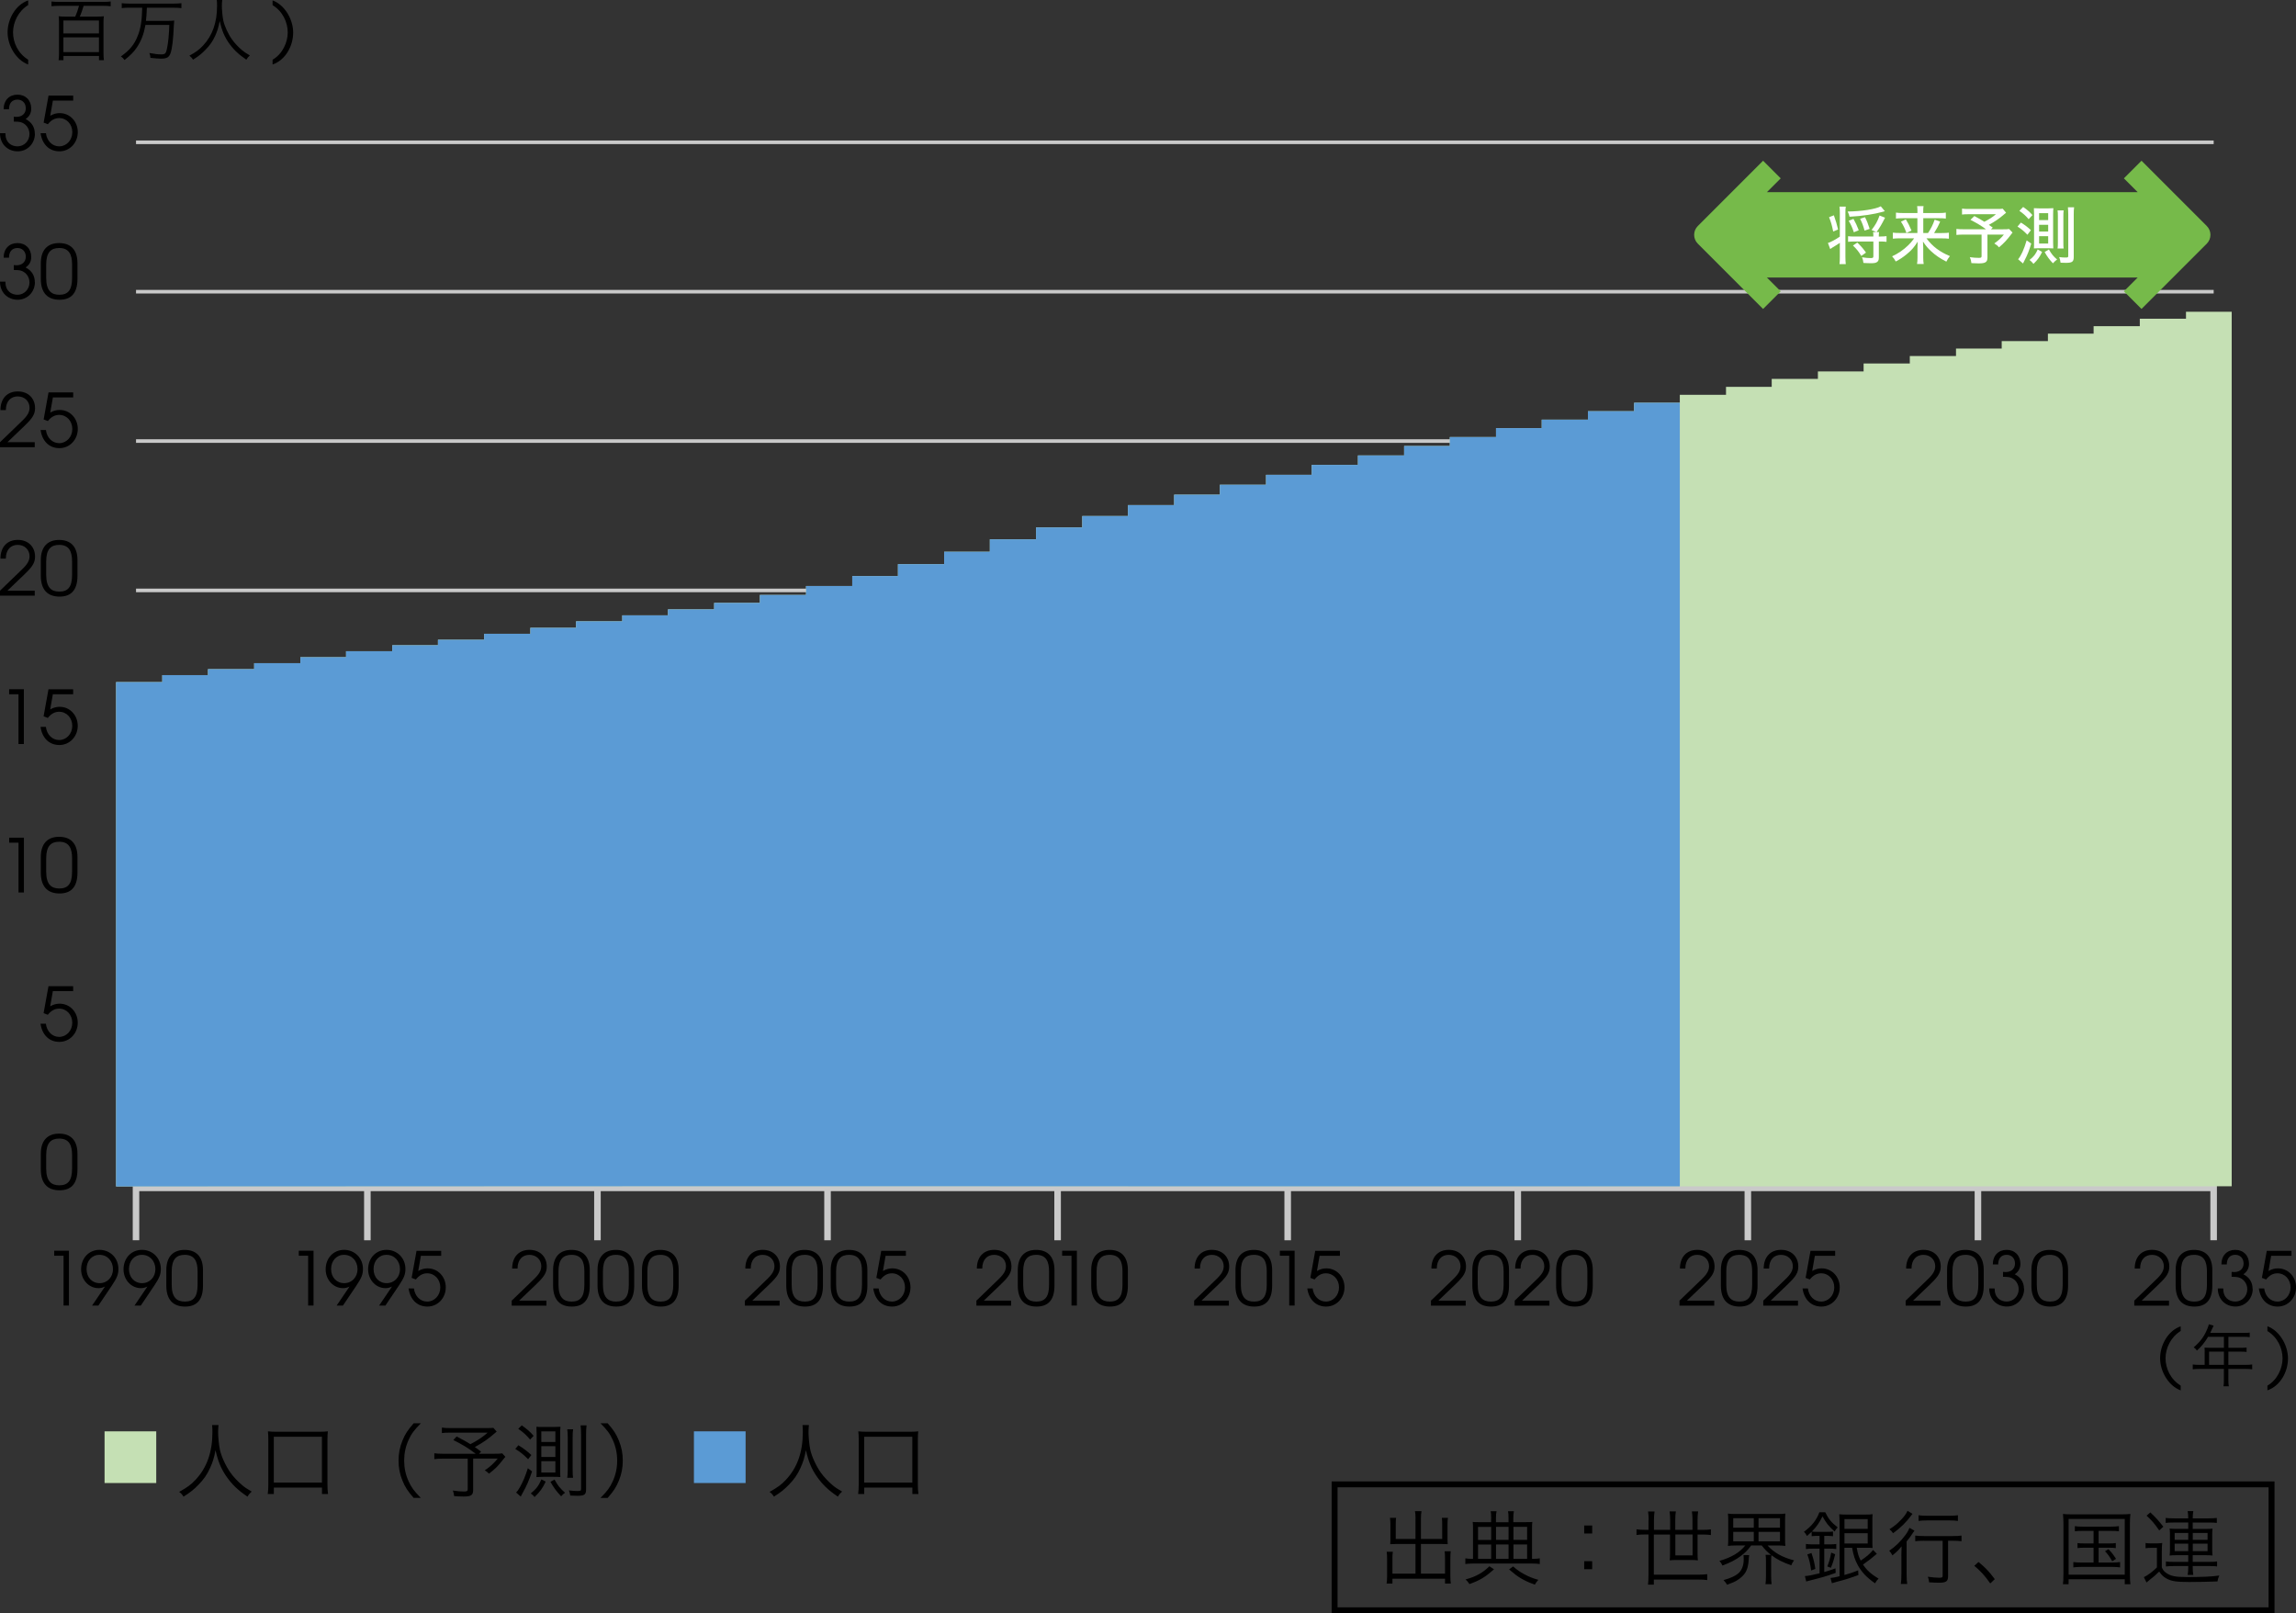 <?xml version="1.0" encoding="UTF-8"?><svg id="_レイヤー_2" xmlns="http://www.w3.org/2000/svg" viewBox="0 0 510.93 358.94"><rect x="0" y="0" width="510.93" height="358.94" fill="#333333" stroke="none"/><defs><style>.cls-1{fill:#fff;}.cls-2{fill:#c9c9c9;}.cls-3{fill:#c5e0b4;}.cls-4{fill:#5b9bd5;}.cls-5{fill:#76ba4a;}</style></defs><g id="_レイヤー_1-2"><g id="_アウトライン前のコピー_2"><path d="m7.77,29.76c0,2.19-1.68,3.91-3.83,3.91s-3.94-1.53-3.94-4.03h1.2c0,2.05,1.27,2.92,2.71,2.92s2.65-1.19,2.65-2.74c0-1.27-.84-2.39-2.07-2.67-.33-.07-.61-.08-1.42-.1v-1.09l.28.02c.15.02.26.02.31.02,1.27,0,2.08-.76,2.08-1.91s-.76-1.93-1.85-1.93c-1.19,0-1.89.79-1.89,2.15H.81c0-2,1.25-3.25,3.08-3.25s3.06,1.27,3.06,3.09c0,1.01-.39,1.75-1.25,2.34,1.36.69,2.05,1.81,2.05,3.28h0Z"/><path d="m13.22,33.67c-2.21,0-3.83-1.5-4.19-4.04h1.19c.21,1.73,1.42,2.93,2.95,2.93,1.63,0,2.92-1.38,2.92-3.16s-1.27-3.13-2.92-3.13c-.96,0-1.78.44-2.52,1.37l-.94-.36,1.09-6.01h5.49v1.11h-4.52l-.59,3.37c.74-.41,1.37-.58,2.1-.58,2.28,0,4.03,1.86,4.03,4.23s-1.79,4.27-4.08,4.27Z"/><path d="m7.77,62.78c0,2.19-1.68,3.91-3.83,3.91s-3.94-1.53-3.94-4.03h1.2c0,2.05,1.27,2.92,2.71,2.92s2.65-1.19,2.65-2.74c0-1.27-.84-2.39-2.07-2.67-.33-.07-.61-.08-1.42-.1v-1.09l.28.02c.15.02.26.02.31.02,1.27,0,2.08-.76,2.08-1.91s-.76-1.93-1.85-1.93c-1.19,0-1.89.79-1.89,2.15H.81c0-2,1.25-3.25,3.08-3.25s3.06,1.27,3.06,3.09c0,1.01-.39,1.75-1.25,2.34,1.36.69,2.05,1.81,2.05,3.28h0Z"/><path d="m13.25,66.69c-2.56,0-4.17-1.42-4.17-4.65v-3.46c0-3.05,1.58-4.5,4.07-4.5s4.09,1.39,4.09,4.5v3.46c0,3.3-1.5,4.65-3.99,4.65Zm2.79-7.83c0-2.18-.64-3.68-2.87-3.68-1.82,0-2.89.96-2.89,3.68v2.98c0,2.85,1.16,3.74,2.92,3.74,1.93,0,2.84-1.04,2.84-3.74v-2.98Z"/><path d="m5.56,94.65l-3.91,3.74h6.08v1.11H0v-1.11l4.27-4.12c1.32-1.25,2.31-2.18,2.31-3.53,0-1.47-1.11-2.54-2.64-2.54s-2.64,1.06-2.64,3.05H.1c0-2.59,1.51-4.16,3.86-4.16s3.84,1.57,3.84,3.71c0,1.3-.52,2.21-2.24,3.84Z"/><path d="m13.22,99.71c-2.21,0-3.83-1.5-4.19-4.04h1.19c.21,1.73,1.42,2.93,2.95,2.93,1.63,0,2.92-1.38,2.92-3.16s-1.27-3.13-2.92-3.13c-.96,0-1.78.44-2.52,1.37l-.94-.36,1.09-6.01h5.49v1.11h-4.52l-.59,3.37c.74-.41,1.37-.58,2.1-.58,2.28,0,4.03,1.86,4.03,4.23s-1.79,4.27-4.08,4.27Z"/><path d="m5.56,127.68l-3.91,3.74h6.08v1.11H0v-1.11l4.27-4.12c1.32-1.25,2.31-2.18,2.31-3.53,0-1.47-1.11-2.54-2.64-2.54s-2.64,1.06-2.64,3.05H.1c0-2.59,1.51-4.16,3.86-4.16s3.84,1.57,3.84,3.71c0,1.3-.52,2.21-2.24,3.84Z"/><path d="m13.25,132.74c-2.56,0-4.17-1.42-4.17-4.65v-3.46c0-3.05,1.58-4.5,4.07-4.5s4.09,1.39,4.09,4.5v3.46c0,3.3-1.5,4.65-3.99,4.65Zm2.79-7.83c0-2.18-.64-3.68-2.87-3.68-1.82,0-2.89.96-2.89,3.68v2.98c0,2.85,1.16,3.74,2.92,3.74,1.93,0,2.84-1.04,2.84-3.74v-2.98Z"/><path d="m4.11,165.55v-11.09h-2.08v-1.11h3.28v12.19h-1.2Z"/><path d="m13.21,165.76c-2.21,0-3.83-1.5-4.19-4.04h1.19c.21,1.73,1.42,2.93,2.95,2.93,1.63,0,2.92-1.38,2.92-3.16s-1.27-3.13-2.92-3.13c-.96,0-1.78.44-2.52,1.37l-.94-.36,1.09-6.01h5.49v1.11h-4.52l-.59,3.37c.74-.41,1.37-.58,2.1-.58,2.28,0,4.03,1.86,4.03,4.23s-1.79,4.27-4.08,4.27Z"/><path d="m4.12,198.58v-11.09h-2.08v-1.11h3.28v12.19h-1.2Z"/><path d="m13.25,198.79c-2.56,0-4.17-1.42-4.17-4.65v-3.46c0-3.05,1.58-4.5,4.07-4.5s4.09,1.39,4.09,4.5v3.46c0,3.3-1.5,4.65-3.99,4.65Zm2.79-7.83c0-2.18-.64-3.68-2.87-3.68-1.82,0-2.89.96-2.89,3.68v2.98c0,2.85,1.16,3.74,2.92,3.74,1.93,0,2.84-1.04,2.84-3.74v-2.98Z"/><path d="m13.21,231.81c-2.21,0-3.83-1.5-4.19-4.04h1.19c.21,1.73,1.42,2.93,2.95,2.93,1.63,0,2.92-1.38,2.92-3.16s-1.27-3.13-2.92-3.13c-.96,0-1.78.44-2.52,1.37l-.94-.36,1.09-6.01h5.49v1.11h-4.52l-.59,3.37c.74-.41,1.37-.58,2.1-.58,2.28,0,4.03,1.86,4.03,4.23s-1.79,4.27-4.08,4.27Z"/><path d="m13.25,264.83c-2.56,0-4.17-1.42-4.17-4.65v-3.46c0-3.05,1.58-4.5,4.07-4.5s4.09,1.39,4.09,4.5v3.46c0,3.3-1.5,4.65-3.99,4.65Zm2.79-7.83c0-2.18-.64-3.68-2.87-3.68-1.82,0-2.89.96-2.89,3.68v2.98c0,2.85,1.16,3.74,2.92,3.74,1.93,0,2.84-1.04,2.84-3.74v-2.98Z"/><path d="m1.69,7.19C1.69,4.27,3.44,1.06,6.27.09v1.04c-2.21,1.34-3.37,3.86-3.37,6.06,0,2.31,1.12,4.71,3.37,6.09v1.07c-2.64-.97-4.58-4.13-4.58-7.16Z"/><path d="m13.05,1.3c-.63,0-1.11.03-1.59.09V.33c.46.06.92.09,1.59.09h9.99c.66,0,1.15-.03,1.59-.09v1.06c-.45-.06-.98-.09-1.59-.09h-4.43c-.24.83-.55,1.7-.85,2.4h3.89c.57,0,1-.03,1.46-.08-.05.4-.08.84-.08,1.35v6.96c0,.51.03.97.09,1.47h-1.09v-.94h-7.91v.94h-1.08c.06-.51.09-.93.09-1.47v-6.98c0-.48-.03-.91-.08-1.33.44.05.85.08,1.4.08h2.29c.33-.75.57-1.41.84-2.4h-4.53Zm1.06,6.14h7.91v-2.88h-7.91v2.88Zm0,4.16h7.91v-3.29h-7.91v3.29Z"/><path d="m28.69,1.71c-.63,0-1.12.03-1.6.09V.71c.47.06.95.09,1.6.09h10.08c.65,0,1.11-.03,1.6-.09v1.1c-.45-.06-.98-.09-1.6-.09h-6.08q-.09,1.98-.21,2.93h4.55c.9,0,1.36-.02,1.74-.08-.04.27-.06.54-.09,1.17-.12,2.96-.36,5.03-.72,6.06-.33.96-.82,1.25-2.17,1.25-.54,0-1.22-.06-2.31-.18-.03-.44-.1-.72-.24-1.08,1.2.22,1.94.31,2.62.31.87,0,1.07-.18,1.29-1.23.29-1.38.47-3.26.53-5.33h-5.31c-.35,1.98-.92,3.5-1.88,4.96-.69,1.04-1.43,1.79-2.78,2.85-.27-.38-.48-.57-.81-.79,1.98-1.41,2.98-2.62,3.76-4.6.65-1.6.93-3.42.99-6.24h-2.97Z"/><path d="m49.45,0c-.04.26-.08.85-.08,1.33,0,.89.15,2.42.33,3.26.26,1.2,1.06,2.97,1.94,4.2.6.84,1.41,1.7,2.22,2.37.48.4.87.66,1.74,1.17-.36.33-.52.51-.78.95-1.83-1.25-2.91-2.3-3.98-3.84-.93-1.36-1.5-2.76-1.95-4.77-.27,1.43-.52,2.24-1.03,3.35-.52,1.15-1.19,2.11-2.15,3.07-.84.87-1.46,1.37-2.76,2.19-.25-.41-.44-.6-.81-.89,1.52-.84,2.19-1.33,3.06-2.27,2.08-2.23,3.1-5.11,3.1-8.8,0-.63-.01-.93-.06-1.32h1.2Z"/><path d="m60.66,14.35v-1.06c2.24-1.3,3.37-3.9,3.37-6.06,0-2.28-1.14-4.74-3.37-6.08V.09c2.62.94,4.58,4.14,4.58,7.16s-1.74,6.12-4.58,7.1Z"/><path d="m480.69,302.19c0-2.92,1.74-6.12,4.58-7.1v1.04c-2.21,1.34-3.37,3.86-3.37,6.06,0,2.31,1.12,4.71,3.37,6.09v1.07c-2.64-.97-4.58-4.13-4.58-7.16Z"/><path d="m490.62,300.72c0-.33-.02-.58-.04-.89.31.03.65.04,1.06.04h3.25v-2.44h-3.52c-.77,1.27-1.48,2.16-2.49,3.06-.24-.35-.39-.5-.72-.72,1.48-1.26,2.29-2.35,3-4.03.19-.44.3-.78.38-1.1l1.06.3c-.06.12-.1.23-.19.41l-.57,1.21h7.44c.66,0,.98-.02,1.35-.07v1.02c-.38-.06-.73-.08-1.35-.08h-3.39v2.44h2.71c.62,0,.94-.01,1.33-.07v.99c-.39-.04-.75-.06-1.32-.06h-2.73v2.94h3.78c.68,0,1.1-.03,1.52-.09v1.08c-.44-.06-.9-.09-1.52-.09h-3.78v2.47c0,.65.03,1.01.1,1.4h-1.19c.08-.38.09-.7.09-1.4v-2.47h-5.42c-.61,0-1.08.03-1.51.09v-1.08c.43.06.85.09,1.51.09h1.14v-2.95Zm4.27,2.95v-2.94h-3.3v2.94h3.3Z"/><path d="m504.57,309.35v-1.06c2.24-1.3,3.37-3.9,3.37-6.06,0-2.28-1.14-4.74-3.37-6.08v-1.07c2.62.94,4.58,4.14,4.58,7.16s-1.74,6.12-4.58,7.1Z"/><path d="m14.14,290.48v-11.09h-2.08v-1.11h3.28v12.19h-1.2Z"/><path d="m24.91,286l-3.02,4.48h-1.4l2.87-4.23c-.54.25-.93.35-1.44.35-2.16,0-3.87-1.85-3.87-4.19,0-2.49,1.73-4.33,4.1-4.33s4.2,1.82,4.2,4.24c0,1.21-.29,1.96-1.44,3.68Zm-2.76-6.82c-1.67,0-2.89,1.32-2.89,3.17s1.22,3.14,2.92,3.14,2.96-1.35,2.96-3.1c0-1.85-1.27-3.2-2.99-3.2Z"/><path d="m34.35,286l-3.02,4.48h-1.4l2.87-4.23c-.54.25-.93.35-1.44.35-2.16,0-3.87-1.85-3.87-4.19,0-2.49,1.73-4.33,4.1-4.33s4.2,1.82,4.2,4.24c0,1.21-.29,1.96-1.44,3.68Zm-2.76-6.82c-1.67,0-2.89,1.32-2.89,3.17s1.22,3.14,2.92,3.14,2.96-1.35,2.96-3.1c0-1.85-1.27-3.2-2.99-3.2Z"/><path d="m41.18,290.7c-2.56,0-4.17-1.42-4.17-4.65v-3.46c0-3.05,1.58-4.5,4.07-4.5s4.09,1.39,4.09,4.5v3.46c0,3.3-1.5,4.65-3.99,4.65Zm2.79-7.83c0-2.18-.64-3.68-2.87-3.68-1.82,0-2.89.96-2.89,3.68v2.98c0,2.85,1.16,3.74,2.92,3.74,1.93,0,2.84-1.04,2.84-3.74v-2.98Z"/><path d="m68.57,290.48v-11.09h-2.08v-1.11h3.28v12.19h-1.2Z"/><path d="m79.33,286l-3.02,4.48h-1.4l2.87-4.23c-.54.25-.93.35-1.44.35-2.16,0-3.87-1.85-3.87-4.19,0-2.49,1.73-4.33,4.1-4.33s4.2,1.82,4.2,4.24c0,1.21-.29,1.96-1.44,3.68Zm-2.76-6.82c-1.67,0-2.89,1.32-2.89,3.17s1.22,3.14,2.92,3.14,2.96-1.35,2.96-3.1c0-1.85-1.27-3.2-2.99-3.2Z"/><path d="m88.78,286l-3.02,4.48h-1.4l2.87-4.23c-.54.25-.93.35-1.44.35-2.16,0-3.87-1.85-3.87-4.19,0-2.49,1.73-4.33,4.1-4.33s4.2,1.82,4.2,4.24c0,1.21-.29,1.96-1.44,3.68Zm-2.76-6.82c-1.67,0-2.89,1.32-2.89,3.17s1.22,3.14,2.92,3.14,2.96-1.35,2.96-3.1c0-1.85-1.27-3.2-2.99-3.2Z"/><path d="m95.11,290.7c-2.21,0-3.83-1.5-4.19-4.04h1.19c.21,1.73,1.42,2.93,2.95,2.93,1.63,0,2.92-1.38,2.92-3.16s-1.27-3.13-2.92-3.13c-.96,0-1.78.44-2.52,1.37l-.94-.36,1.09-6.01h5.49v1.11h-4.52l-.59,3.37c.74-.41,1.37-.58,2.1-.58,2.28,0,4.03,1.86,4.03,4.23s-1.79,4.27-4.08,4.27Z"/><path d="m119.43,285.64l-3.91,3.74h6.08v1.11h-7.73v-1.11l4.27-4.12c1.32-1.25,2.31-2.18,2.31-3.53,0-1.47-1.11-2.54-2.64-2.54s-2.64,1.06-2.64,3.05h-1.2c0-2.59,1.51-4.16,3.86-4.16s3.84,1.57,3.84,3.71c0,1.3-.52,2.21-2.24,3.84Z"/><path d="m127.25,290.7c-2.56,0-4.17-1.42-4.17-4.65v-3.46c0-3.05,1.58-4.5,4.07-4.5s4.09,1.39,4.09,4.5v3.46c0,3.3-1.5,4.65-3.99,4.65Zm2.79-7.83c0-2.18-.64-3.68-2.87-3.68-1.82,0-2.89.96-2.89,3.68v2.98c0,2.85,1.16,3.74,2.92,3.74,1.93,0,2.84-1.04,2.84-3.74v-2.98Z"/><path d="m137.14,290.7c-2.56,0-4.17-1.42-4.17-4.65v-3.46c0-3.05,1.58-4.5,4.07-4.5s4.09,1.39,4.09,4.5v3.46c0,3.3-1.5,4.65-3.99,4.65Zm2.79-7.83c0-2.18-.64-3.68-2.87-3.68-1.82,0-2.89.96-2.89,3.68v2.98c0,2.85,1.16,3.74,2.92,3.74,1.93,0,2.84-1.04,2.84-3.74v-2.98Z"/><path d="m147.03,290.7c-2.56,0-4.17-1.42-4.17-4.65v-3.46c0-3.05,1.58-4.5,4.07-4.5s4.09,1.39,4.09,4.5v3.46c0,3.3-1.5,4.65-3.99,4.65Zm2.79-7.83c0-2.18-.64-3.68-2.87-3.68-1.82,0-2.89.96-2.89,3.68v2.98c0,2.85,1.16,3.74,2.92,3.74,1.93,0,2.84-1.04,2.84-3.74v-2.98Z"/><path d="m171.32,285.64l-3.91,3.74h6.08v1.11h-7.73v-1.11l4.27-4.12c1.32-1.25,2.31-2.18,2.31-3.53,0-1.47-1.11-2.54-2.64-2.54s-2.64,1.06-2.64,3.05h-1.2c0-2.59,1.51-4.16,3.86-4.16s3.84,1.57,3.84,3.71c0,1.3-.52,2.21-2.24,3.84Z"/><path d="m179.14,290.7c-2.56,0-4.17-1.42-4.17-4.65v-3.46c0-3.05,1.58-4.5,4.07-4.5s4.09,1.39,4.09,4.5v3.46c0,3.3-1.5,4.65-3.99,4.65Zm2.79-7.83c0-2.18-.64-3.68-2.87-3.68-1.82,0-2.89.96-2.89,3.68v2.98c0,2.85,1.16,3.74,2.92,3.74,1.93,0,2.84-1.04,2.84-3.74v-2.98Z"/><path d="m189.03,290.7c-2.56,0-4.17-1.42-4.17-4.65v-3.46c0-3.05,1.58-4.5,4.07-4.5s4.09,1.39,4.09,4.5v3.46c0,3.3-1.5,4.65-3.99,4.65Zm2.79-7.83c0-2.18-.64-3.68-2.87-3.68-1.82,0-2.89.96-2.89,3.68v2.98c0,2.85,1.16,3.74,2.92,3.74,1.93,0,2.84-1.04,2.84-3.74v-2.98Z"/><path d="m198.52,290.7c-2.21,0-3.83-1.5-4.19-4.04h1.19c.21,1.73,1.42,2.93,2.95,2.93,1.63,0,2.92-1.38,2.92-3.16s-1.27-3.13-2.92-3.13c-.96,0-1.78.44-2.52,1.37l-.94-.36,1.09-6.01h5.49v1.11h-4.52l-.59,3.37c.74-.41,1.37-.58,2.1-.58,2.28,0,4.03,1.86,4.03,4.23s-1.79,4.27-4.08,4.27Z"/><path d="m222.84,285.64l-3.91,3.74h6.08v1.11h-7.73v-1.11l4.27-4.12c1.32-1.25,2.31-2.18,2.31-3.53,0-1.47-1.11-2.54-2.64-2.54s-2.64,1.06-2.64,3.05h-1.2c0-2.59,1.51-4.16,3.86-4.16s3.84,1.57,3.84,3.71c0,1.3-.52,2.21-2.24,3.84Z"/><path d="m230.66,290.7c-2.56,0-4.17-1.42-4.17-4.65v-3.46c0-3.05,1.58-4.5,4.07-4.5s4.09,1.39,4.09,4.5v3.46c0,3.3-1.5,4.65-3.99,4.65Zm2.79-7.83c0-2.18-.64-3.68-2.87-3.68-1.82,0-2.89.96-2.89,3.68v2.98c0,2.85,1.16,3.74,2.92,3.74,1.93,0,2.84-1.04,2.84-3.74v-2.98Z"/><path d="m238.44,290.48v-11.09h-2.08v-1.11h3.28v12.19h-1.2Z"/><path d="m247,290.7c-2.56,0-4.17-1.42-4.17-4.65v-3.46c0-3.05,1.58-4.5,4.07-4.5s4.09,1.39,4.09,4.5v3.46c0,3.3-1.5,4.65-3.99,4.65Zm2.79-7.83c0-2.18-.64-3.68-2.87-3.68-1.82,0-2.89.96-2.89,3.68v2.98c0,2.85,1.16,3.74,2.92,3.74,1.93,0,2.84-1.04,2.84-3.74v-2.98Z"/><path d="m271.29,285.64l-3.91,3.74h6.08v1.11h-7.73v-1.11l4.27-4.12c1.32-1.25,2.31-2.18,2.31-3.53,0-1.47-1.11-2.54-2.64-2.54s-2.64,1.06-2.64,3.05h-1.2c0-2.59,1.51-4.16,3.86-4.16s3.84,1.57,3.84,3.71c0,1.3-.52,2.21-2.24,3.84Z"/><path d="m279.1,290.7c-2.56,0-4.17-1.42-4.17-4.65v-3.46c0-3.05,1.58-4.5,4.07-4.5s4.09,1.39,4.09,4.5v3.46c0,3.3-1.5,4.65-3.99,4.65Zm2.79-7.83c0-2.18-.64-3.68-2.87-3.68-1.82,0-2.89.96-2.89,3.68v2.98c0,2.85,1.16,3.74,2.92,3.74,1.93,0,2.84-1.04,2.84-3.74v-2.98Z"/><path d="m286.89,290.48v-11.09h-2.08v-1.11h3.28v12.19h-1.2Z"/><path d="m295.1,290.7c-2.21,0-3.83-1.5-4.19-4.04h1.19c.21,1.73,1.42,2.93,2.95,2.93,1.63,0,2.92-1.38,2.92-3.16s-1.27-3.13-2.92-3.13c-.96,0-1.78.44-2.52,1.37l-.94-.36,1.09-6.01h5.49v1.11h-4.52l-.59,3.37c.74-.41,1.37-.58,2.1-.58,2.28,0,4.03,1.86,4.03,4.23s-1.79,4.27-4.08,4.27Z"/><path d="m323.99,285.64l-3.91,3.74h6.08v1.11h-7.73v-1.11l4.27-4.12c1.32-1.25,2.31-2.18,2.31-3.53,0-1.47-1.11-2.54-2.64-2.54s-2.64,1.06-2.64,3.05h-1.2c0-2.59,1.51-4.16,3.86-4.16s3.84,1.57,3.84,3.71c0,1.3-.52,2.21-2.24,3.84Z"/><path d="m331.81,290.7c-2.56,0-4.17-1.42-4.17-4.65v-3.46c0-3.05,1.58-4.5,4.07-4.5s4.09,1.39,4.09,4.5v3.46c0,3.3-1.5,4.65-3.99,4.65Zm2.79-7.83c0-2.18-.64-3.68-2.87-3.68-1.82,0-2.89.96-2.89,3.68v2.98c0,2.85,1.16,3.74,2.92,3.74,1.93,0,2.84-1.04,2.84-3.74v-2.98Z"/><path d="m342.63,285.64l-3.91,3.74h6.08v1.11h-7.73v-1.11l4.27-4.12c1.32-1.25,2.31-2.18,2.31-3.53,0-1.47-1.11-2.54-2.64-2.54s-2.64,1.06-2.64,3.05h-1.2c0-2.59,1.51-4.16,3.86-4.16s3.84,1.57,3.84,3.71c0,1.3-.52,2.21-2.24,3.84Z"/><path d="m350.45,290.7c-2.56,0-4.17-1.42-4.17-4.65v-3.46c0-3.05,1.58-4.5,4.07-4.5s4.09,1.39,4.09,4.5v3.46c0,3.3-1.5,4.65-3.99,4.65Zm2.79-7.83c0-2.18-.64-3.68-2.87-3.68-1.82,0-2.89.96-2.89,3.68v2.98c0,2.85,1.16,3.74,2.92,3.74,1.93,0,2.84-1.04,2.84-3.74v-2.98Z"/><path d="m379.3,285.64l-3.91,3.74h6.08v1.11h-7.73v-1.11l4.27-4.12c1.32-1.25,2.31-2.18,2.31-3.53,0-1.47-1.11-2.54-2.64-2.54s-2.64,1.06-2.64,3.05h-1.2c0-2.59,1.51-4.16,3.86-4.16s3.84,1.57,3.84,3.71c0,1.3-.52,2.21-2.24,3.84Z"/><path d="m387.12,290.7c-2.56,0-4.17-1.42-4.17-4.65v-3.46c0-3.05,1.58-4.5,4.07-4.5s4.09,1.39,4.09,4.5v3.46c0,3.3-1.5,4.65-3.99,4.65Zm2.79-7.83c0-2.18-.64-3.68-2.87-3.68-1.82,0-2.89.96-2.89,3.68v2.98c0,2.85,1.16,3.74,2.92,3.74,1.93,0,2.84-1.04,2.84-3.74v-2.98Z"/><path d="m397.94,285.64l-3.91,3.74h6.08v1.11h-7.73v-1.11l4.27-4.12c1.32-1.25,2.31-2.18,2.31-3.53,0-1.47-1.11-2.54-2.64-2.54s-2.64,1.06-2.64,3.05h-1.2c0-2.59,1.51-4.16,3.86-4.16s3.84,1.57,3.84,3.71c0,1.3-.52,2.21-2.24,3.84Z"/><path d="m405.31,290.7c-2.21,0-3.83-1.5-4.19-4.04h1.19c.21,1.73,1.42,2.93,2.95,2.93,1.63,0,2.92-1.38,2.92-3.16s-1.27-3.13-2.92-3.13c-.96,0-1.78.44-2.52,1.37l-.94-.36,1.09-6.01h5.49v1.11h-4.52l-.59,3.37c.74-.41,1.37-.58,2.1-.58,2.28,0,4.03,1.86,4.03,4.23s-1.79,4.27-4.08,4.27Z"/><path d="m429.63,285.64l-3.91,3.74h6.08v1.11h-7.73v-1.11l4.27-4.12c1.32-1.25,2.31-2.18,2.31-3.53,0-1.47-1.11-2.54-2.64-2.54s-2.64,1.06-2.64,3.05h-1.2c0-2.59,1.51-4.16,3.86-4.16s3.84,1.57,3.84,3.71c0,1.3-.52,2.21-2.24,3.84Z"/><path d="m437.45,290.7c-2.56,0-4.17-1.42-4.17-4.65v-3.46c0-3.05,1.58-4.5,4.07-4.5s4.09,1.39,4.09,4.5v3.46c0,3.3-1.5,4.65-3.99,4.65Zm2.79-7.83c0-2.18-.64-3.68-2.87-3.68-1.82,0-2.89.96-2.89,3.68v2.98c0,2.85,1.16,3.74,2.92,3.74,1.93,0,2.84-1.04,2.84-3.74v-2.98Z"/><path d="m450.43,286.78c0,2.19-1.68,3.91-3.83,3.91s-3.94-1.53-3.94-4.03h1.2c0,2.05,1.27,2.92,2.71,2.92s2.65-1.19,2.65-2.74c0-1.27-.84-2.39-2.07-2.67-.33-.07-.61-.08-1.42-.1v-1.09l.28.02c.15.02.26.02.31.02,1.27,0,2.08-.76,2.08-1.91s-.76-1.93-1.85-1.93c-1.19,0-1.89.79-1.89,2.15h-1.2c0-2,1.25-3.25,3.08-3.25s3.06,1.27,3.06,3.09c0,1.01-.39,1.75-1.25,2.34,1.36.69,2.05,1.81,2.05,3.28h0Z"/><path d="m456.22,290.7c-2.56,0-4.17-1.42-4.17-4.65v-3.46c0-3.05,1.58-4.5,4.07-4.5s4.09,1.39,4.09,4.5v3.46c0,3.3-1.5,4.65-3.99,4.65Zm2.79-7.83c0-2.18-.64-3.68-2.87-3.68-1.82,0-2.89.96-2.89,3.68v2.98c0,2.85,1.16,3.74,2.92,3.74,1.93,0,2.84-1.04,2.84-3.74v-2.98Z"/><path d="m480.5,285.64l-3.91,3.74h6.08v1.11h-7.73v-1.11l4.27-4.12c1.32-1.25,2.31-2.18,2.31-3.53,0-1.47-1.11-2.54-2.64-2.54s-2.64,1.06-2.64,3.05h-1.2c0-2.59,1.51-4.16,3.86-4.16s3.84,1.57,3.84,3.71c0,1.3-.52,2.21-2.24,3.84Z"/><path d="m488.32,290.7c-2.56,0-4.17-1.42-4.17-4.65v-3.46c0-3.05,1.58-4.5,4.07-4.5s4.09,1.39,4.09,4.5v3.46c0,3.3-1.5,4.65-3.99,4.65Zm2.79-7.83c0-2.18-.64-3.68-2.87-3.68-1.82,0-2.89.96-2.89,3.68v2.98c0,2.85,1.16,3.74,2.92,3.74,1.93,0,2.84-1.04,2.84-3.74v-2.98Z"/><path d="m501.3,286.78c0,2.19-1.68,3.91-3.83,3.91s-3.94-1.53-3.94-4.03h1.2c0,2.05,1.27,2.92,2.71,2.92s2.65-1.19,2.65-2.74c0-1.27-.84-2.39-2.07-2.67-.33-.07-.61-.08-1.42-.1v-1.09l.28.02c.15.02.26.02.31.02,1.27,0,2.08-.76,2.08-1.91s-.76-1.93-1.85-1.93c-1.19,0-1.89.79-1.89,2.15h-1.2c0-2,1.25-3.25,3.08-3.25s3.06,1.27,3.06,3.09c0,1.01-.39,1.75-1.25,2.34,1.36.69,2.05,1.81,2.05,3.28h0Z"/><path d="m506.85,290.7c-2.21,0-3.83-1.5-4.19-4.04h1.19c.21,1.73,1.42,2.93,2.95,2.93,1.63,0,2.92-1.38,2.92-3.16s-1.27-3.13-2.92-3.13c-.96,0-1.78.44-2.52,1.37l-.94-.36,1.09-6.01h5.49v1.11h-4.52l-.59,3.37c.74-.41,1.37-.58,2.1-.58,2.28,0,4.03,1.86,4.03,4.23s-1.79,4.27-4.08,4.27Z"/><rect class="cls-2" x="439.42" y="264.29" width="1.46" height="11.66"/><rect class="cls-2" x="388.22" y="264.29" width="1.46" height="11.66"/><rect class="cls-2" x="337.02" y="264.29" width="1.46" height="11.66"/><rect class="cls-2" x="285.82" y="264.29" width="1.46" height="11.66"/><rect class="cls-2" x="234.62" y="264.29" width="1.46" height="11.66"/><rect class="cls-2" x="183.42" y="264.29" width="1.46" height="11.66"/><rect class="cls-2" x="132.22" y="264.29" width="1.46" height="11.66"/><rect class="cls-2" x="81.02" y="264.29" width="1.46" height="11.66"/><polygon class="cls-2" points="493.33 275.94 491.87 275.94 491.87 265.02 30.99 265.02 30.99 275.94 29.54 275.94 29.54 263.56 493.33 263.56 493.33 275.94"/><rect class="cls-2" x="30.27" y="230.66" width="462.34" height=".8"/><rect class="cls-2" x="30.27" y="197.42" width="462.34" height=".8"/><rect class="cls-2" x="30.27" y="164.19" width="462.34" height=".8"/><rect class="cls-2" x="30.27" y="130.96" width="462.34" height=".8"/><rect class="cls-2" x="30.27" y="97.73" width="462.34" height=".8"/><rect class="cls-2" x="30.27" y="64.5" width="462.34" height=".8"/><rect class="cls-2" x="30.27" y="31.26" width="462.34" height=".8"/><path class="cls-3" d="m25.83,151.76h10.28v112.21h-10.28v-112.21h0Zm10.28-1.55h10.17v113.76h-10.17v-113.76h0Zm10.17-1.33h10.28v115.08h-10.28v-115.08h0Zm10.28-1.33h10.28v116.41h-10.28v-116.41h0Zm10.28-1.33h10.17v117.74h-10.17v-117.74h0Zm10.17-1.33h10.28v119.06h-10.28v-119.06h0Zm10.28-1.33h10.17v120.39h-10.17v-120.39h0Zm10.17-1.22h10.28v121.61h-10.28v-121.61h0Zm10.28-1.33h10.28v122.93h-10.28v-122.93h0Zm10.28-1.33h10.17v124.26h-10.17v-124.26h0Zm10.17-1.44h10.28v125.7h-10.28v-125.7h0Zm10.28-1.33h10.17v127.02h-10.17v-127.02h0Zm10.17-1.33h10.28v128.35h-10.28v-128.35h0Zm10.28-1.44h10.17v129.79h-10.17v-129.79h0Zm10.17-1.77h10.28v131.56h-10.28v-131.56h0Zm10.28-1.99h10.28v133.55h-10.28v-133.55h0Zm10.28-2.21h10.17v135.76h-10.17v-135.76h0Zm10.17-2.65h10.28v138.41h-10.28V125.56h0Zm10.28-2.76h10.17v141.17h-10.17V122.8h0Zm10.17-2.76h10.28v143.94h-10.28V120.03h0Zm10.28-2.65h10.28v146.59h-10.28V117.38h0Zm10.28-2.54h10.17v149.13h-10.17V114.84h0Zm10.17-2.43h10.28v151.57h-10.28V112.4h0Zm10.28-2.32h10.17v153.89h-10.17V110.08h0Zm10.17-2.21h10.28v156.1h-10.28V107.87h0Zm10.28-2.21h10.17v158.31h-10.17V105.66h0Zm10.17-2.21h10.28v160.52h-10.28V103.45h0Zm10.28-2.1h10.28v162.62h-10.28V101.35h0Zm10.28-2.1h10.17v164.72h-10.17V99.25h0Zm10.17-1.99h10.28v166.71h-10.28V97.26h0Zm10.28-1.99h10.17v168.7h-10.17V95.27h0Zm10.17-1.88h10.28v170.58h-10.28V93.39h0Zm10.28-1.88h10.28v172.46h-10.28V91.51h0Zm10.28-1.88h10.17v174.34h-10.17V89.63h0Zm10.17-1.77h10.28v176.11h-10.28V87.86h0Zm10.28-1.77h10.17v177.88h-10.17V86.09h0Zm10.17-1.77h10.28v179.65h-10.28V84.32h0Zm10.28-1.66h10.17v181.3h-10.17V82.67h0Zm10.17-1.77h10.28v183.07h-10.28V80.9h0Zm10.28-1.66h10.28v184.73h-10.28V79.24h0Zm10.28-1.66h10.17v186.39h-10.17V77.58h0Zm10.17-1.66h10.28v188.05h-10.28V75.92h0Zm10.28-1.66h10.17v189.71h-10.17V74.26h0Zm10.17-1.66h10.28v191.36h-10.28V72.61h0Zm10.28-1.66h10.28v193.02h-10.28V70.95h0Zm10.28-1.55h10.17v194.57h-10.17V69.4h0Z"/><path class="cls-4" d="m25.83,151.76h10.28v112.21h-10.28v-112.21h0Zm10.28-1.55h10.17v113.76h-10.17v-113.76h0Zm10.17-1.33h10.28v115.08h-10.28v-115.08h0Zm10.28-1.33h10.28v116.41h-10.28v-116.41h0Zm10.28-1.33h10.17v117.74h-10.17v-117.74h0Zm10.17-1.33h10.28v119.06h-10.28v-119.06h0Zm10.28-1.33h10.17v120.39h-10.17v-120.39h0Zm10.17-1.22h10.28v121.61h-10.28v-121.61h0Zm10.28-1.33h10.28v122.93h-10.28v-122.93h0Zm10.28-1.33h10.17v124.26h-10.17v-124.26h0Zm10.17-1.44h10.28v125.7h-10.28v-125.7h0Zm10.28-1.33h10.17v127.02h-10.17v-127.02h0Zm10.17-1.33h10.28v128.35h-10.28v-128.35h0Zm10.28-1.44h10.17v129.79h-10.17v-129.79h0Zm10.17-1.77h10.28v131.56h-10.28v-131.56h0Zm10.28-1.99h10.28v133.55h-10.28v-133.55h0Zm10.28-2.21h10.17v135.76h-10.17v-135.76h0Zm10.17-2.65h10.28v138.41h-10.28V125.56h0Zm10.28-2.76h10.17v141.17h-10.17V122.8h0Zm10.17-2.76h10.28v143.94h-10.28V120.03h0Zm10.28-2.65h10.28v146.59h-10.28V117.38h0Zm10.28-2.54h10.17v149.13h-10.17V114.84h0Zm10.17-2.43h10.28v151.57h-10.28V112.4h0Zm10.28-2.32h10.17v153.89h-10.17V110.08h0Zm10.17-2.21h10.28v156.1h-10.28V107.87h0Zm10.28-2.21h10.17v158.31h-10.17V105.66h0Zm10.17-2.21h10.28v160.52h-10.28V103.45h0Zm10.28-2.1h10.28v162.62h-10.28V101.35h0Zm10.28-2.1h10.17v164.72h-10.17V99.25h0Zm10.17-1.99h10.28v166.71h-10.28V97.26h0Zm10.28-1.99h10.17v168.7h-10.17V95.27h0Zm10.17-1.88h10.28v170.58h-10.28V93.39h0Zm10.28-1.88h10.28v172.46h-10.28V91.51h0Zm10.28-1.88h10.17v174.34h-10.17V89.63h0Z"/><path d="m48.63,317.07c-.05.31-.09,1.03-.09,1.6,0,1.06.18,2.9.4,3.91.31,1.44,1.28,3.56,2.32,5.04.72,1.01,1.69,2.03,2.66,2.84.58.49,1.04.79,2.09,1.4-.43.4-.63.61-.94,1.13-2.2-1.49-3.49-2.75-4.77-4.61-1.12-1.64-1.8-3.31-2.34-5.72-.32,1.71-.63,2.68-1.24,4.01-.63,1.39-1.42,2.54-2.57,3.69-1.01,1.04-1.75,1.64-3.31,2.63-.31-.49-.52-.72-.97-1.06,1.82-1.01,2.63-1.6,3.67-2.72,2.5-2.68,3.73-6.14,3.73-10.57,0-.76-.02-1.12-.07-1.58h1.44Z"/><path d="m59.58,332.41c.09-.67.13-1.26.13-2.07v-9.97c0-.81-.02-1.3-.09-1.91.63.07,1.08.09,1.93.09h9.47c.85,0,1.31-.02,1.94-.09-.07.56-.09,1.08-.09,1.91v9.97c0,.79.04,1.44.13,2.07h-1.35v-1.44h-10.71v1.44h-1.35Zm1.35-2.56h10.71v-10.19h-10.71v10.19Z"/><path d="m92.05,333.27c-1.35-1.55-1.91-2.41-2.5-3.87-.59-1.44-.86-2.86-.86-4.43s.27-2.99.86-4.43c.59-1.46,1.15-2.32,2.5-3.87h1.6c-1.51,1.53-2.11,2.34-2.74,3.73-.65,1.44-.97,2.93-.97,4.57s.32,3.13.97,4.57c.63,1.39,1.22,2.2,2.74,3.73h-1.6Z"/><path d="m110.54,318.51c-2.05,1.76-2.92,2.38-4.88,3.44.5.36.72.5,1.4,1.03l-.47.47h3.26c1.08,0,1.53-.02,1.91-.09l.7.77c-.07.07-.29.32-.49.59-1.24,1.57-1.69,2.02-3.15,3.15-.32-.32-.58-.52-.94-.74,1.21-.81,1.85-1.4,2.88-2.61h-5.47v6.98c0,1.15-.43,1.46-2.11,1.46-.56,0-1.51-.04-2.12-.09-.07-.58-.13-.81-.29-1.24,1.03.16,1.75.22,2.52.22.61,0,.79-.13.79-.52v-6.8h-5.58c-.79,0-1.28.04-1.85.11v-1.3c.5.07,1.04.11,2,.11h7.2c-1.44-1.13-2.9-2.03-4.97-3.06l.74-.79c1.58.83,2.2,1.17,3.06,1.71,1.66-.86,2.61-1.49,3.83-2.56h-8.33c-.95,0-1.33.02-1.85.09v-1.22c.54.09,1.01.11,1.89.11h8.24c.67,0,.95-.02,1.33-.05l.74.85Z"/><path d="m115.36,321.55c1.19.74,1.91,1.28,2.88,2.18l-.72.94c-.99-1.03-1.71-1.6-2.86-2.3l.7-.81Zm3.04,5.83c-.65,1.92-1.26,3.35-2.11,4.82-.23.41-.31.56-.41.77l-1.03-.9c.32-.32.56-.65.9-1.28.72-1.31,1.15-2.36,1.71-4.12l.94.7Zm-2.3-10.26c1.17.83,1.84,1.4,2.65,2.34l-.79.83c-.79-.97-1.49-1.6-2.63-2.39l.77-.77Zm5.34,12.51c-.7,1.49-1.28,2.29-2.48,3.44-.32-.38-.5-.54-.85-.79,1.24-1.03,1.75-1.69,2.37-3.13l.96.49Zm-.58-1.04c-.63,0-1.11.02-1.49.05.05-.5.05-.81.05-1.87v-7.71c0-.63-.02-1.19-.05-1.62.38.04.75.05,1.44.05h2.45c.58,0,.93-.02,1.46-.05-.05.5-.07.99-.07,1.8v7.65c0,.76.02,1.33.05,1.74-.56-.04-1.02-.05-1.6-.05h-2.23Zm-.4-7.76h3.13v-2.36h-3.13v2.36Zm0,3.33h3.13v-2.4h-3.13v2.4Zm0,3.46h3.13v-2.52h-3.13v2.52Zm2.94,1.56c.7,1.31,1.24,1.98,2.34,2.94-.33.22-.5.38-.87.79-1.06-1.12-1.62-1.87-2.38-3.22l.9-.5Zm2.83-.38c.07-.47.11-1.01.11-1.85v-7.11c0-.83-.04-1.33-.11-1.84h1.31c-.09.5-.11.97-.11,1.85v7.09c0,.92.02,1.38.09,1.85h-1.29Zm4.19,2.63c0,1.1-.38,1.37-1.92,1.37-.34,0-1.19-.02-1.6-.05-.09-.52-.14-.76-.31-1.15.68.09,1.29.14,1.8.14.81,0,.92-.05.92-.47v-12.01c0-.9-.04-1.48-.11-2.12h1.33c-.07.52-.11,1.1-.11,2.12v12.17Z"/><path d="m133.63,333.27c1.51-1.51,2.11-2.34,2.74-3.73.65-1.44.97-2.93.97-4.57s-.32-3.13-.97-4.57c-.63-1.39-1.22-2.21-2.74-3.73h1.6c1.35,1.55,1.91,2.41,2.5,3.87.59,1.44.86,2.86.86,4.43s-.27,2.99-.86,4.43c-.59,1.46-1.15,2.32-2.5,3.87h-1.6Z"/><path d="m180.01,317.07c-.05.31-.09,1.03-.09,1.6,0,1.06.18,2.9.4,3.91.31,1.44,1.28,3.56,2.32,5.04.72,1.01,1.69,2.03,2.66,2.84.58.49,1.04.79,2.09,1.4-.43.4-.63.61-.94,1.13-2.2-1.49-3.49-2.75-4.77-4.61-1.12-1.64-1.8-3.31-2.34-5.72-.32,1.71-.63,2.68-1.24,4.01-.63,1.39-1.42,2.54-2.57,3.69-1.01,1.04-1.75,1.64-3.31,2.63-.31-.49-.52-.72-.97-1.06,1.82-1.01,2.63-1.6,3.67-2.72,2.5-2.68,3.73-6.14,3.73-10.57,0-.76-.02-1.12-.07-1.58h1.44Z"/><path d="m190.96,332.41c.09-.67.13-1.26.13-2.07v-9.97c0-.81-.02-1.3-.09-1.91.63.07,1.08.09,1.93.09h9.47c.85,0,1.31-.02,1.94-.09-.07.56-.09,1.08-.09,1.91v9.97c0,.79.04,1.44.13,2.07h-1.35v-1.44h-10.71v1.44h-1.35Zm1.35-2.56h10.71v-10.19h-10.71v10.19Z"/><rect class="cls-3" x="23.27" y="318.46" width="11.5" height="11.5"/><rect class="cls-4" x="154.42" y="318.46" width="11.5" height="11.5"/><path class="cls-5" d="m491.08,50.29l-14.53-14.53-3.92,3.92,3.07,3.07h-82.51l3.07-3.07-3.92-3.92-14.53,14.53c-1.08,1.08-1.08,2.84,0,3.92l14.53,14.53,3.92-3.92-3.07-3.07h82.51l-3.07,3.07,3.92,3.92,14.53-14.53c1.08-1.08,1.08-2.84,0-3.92Z"/><path class="cls-1" d="m409.42,47.4c0-.63-.03-.99-.08-1.43h1.4c-.07.43-.08.78-.08,1.43v9.72c0,.69.03,1.2.08,1.65h-1.4c.06-.42.08-.9.08-1.65v-3.09c-.38.27-1.04.69-1.67,1.06-.18.1-.36.22-.48.31l-.5-1.34c.56-.15,1.69-.76,2.65-1.41v-5.24Zm-1.33.5c.43,1.2.69,2.07.94,3.16l-1.09.45c-.27-1.36-.49-2.13-.92-3.18l1.08-.43Zm11.35-.92q-.11.04-.41.13c-1.97.56-4.68.97-7.45,1.11-.1-.43-.21-.76-.43-1.16,3.07-.03,6.29-.53,7.38-1.16l.91,1.09Zm-1.02,5.64c.53,0,.98-.03,1.39-.08v1.27c-.41-.06-.88-.08-1.39-.08h-.32v3.64c0,.84-.46,1.19-1.58,1.19-.62,0-1.2-.01-1.85-.06-.07-.56-.13-.81-.31-1.26.78.13,1.4.18,1.92.18.46,0,.6-.08.6-.36v-3.33h-4.26c-.56,0-.97.03-1.37.07v-1.25c.39.06.76.07,1.37.07h4.26c0-.49-.01-.7-.07-.99h.71l-1.04-.46c.91-1.19,1.32-1.92,1.78-3.22l1.22.48c-.71,1.43-1.18,2.21-1.89,3.21h.57c-.06.29-.07.48-.07.99h.32Zm-5.88-.94c-.38-1.12-.62-1.65-1.15-2.56l1.06-.42c.46.8.78,1.48,1.18,2.52l-1.09.46Zm1.65,5.26c-.63-1.04-1.02-1.51-1.85-2.31l.97-.66c.84.81,1.34,1.39,1.93,2.23l-1.05.74Zm.73-5.64c-.31-1.11-.53-1.71-.99-2.62l1.09-.36c.42.83.7,1.51,1.04,2.6l-1.13.38Z"/><path class="cls-1" d="m429.04,51.85c.69-1.04,1.08-1.82,1.48-2.97l1.22.42c-.39.94-.71,1.54-1.34,2.55h1.71c.84,0,1.22-.03,1.58-.08v1.34c-.46-.06-.94-.08-1.62-.08h-3.37c1.33,1.79,2.94,3.01,5.22,3.95-.34.42-.53.7-.8,1.23-1.41-.73-2.34-1.36-3.3-2.23-.77-.7-1.25-1.27-1.9-2.24.04.71.06,1.11.06,1.4v2.2c0,.56.03.97.1,1.4h-1.48c.07-.43.1-.81.1-1.4v-2.18c0-.42,0-.63.04-1.39-.74,1.19-1.37,1.92-2.44,2.79-.8.66-1.55,1.16-2.44,1.62-.27-.5-.43-.74-.81-1.15,1.36-.63,2.53-1.43,3.61-2.48.45-.43.81-.85,1.3-1.53h-3.14c-.63,0-1.05.03-1.6.08v-1.34c.48.06.87.08,1.58.08h3.88v-3.29h-3.23c-.6,0-1.05.03-1.54.08v-1.33c.49.07.91.1,1.6.1h3.18v-.42c0-.45-.01-.74-.07-1.12h1.43c-.06.35-.07.6-.07,1.12v.42h3.42c.8,0,1.25-.03,1.61-.1v1.33c-.41-.06-.85-.08-1.55-.08h-3.47v3.29h1.08Zm-4.93-3.04c.53.87.7,1.22,1.26,2.49l-1.13.53c-.39-1.08-.66-1.64-1.22-2.52l1.09-.5Z"/><path class="cls-1" d="m446.41,47.34c-.18.14-.21.17-.48.39-.99.87-2.03,1.58-3.35,2.3.42.28.46.32.87.6l-.39.39h2.52c.83,0,1.22-.01,1.51-.07l.76.8c-.06.06-.07.07-.14.17-1.02,1.39-1.85,2.27-2.88,3.11-.31-.38-.53-.56-1.04-.87,1.02-.73,1.46-1.15,2.13-1.96h-3.65v5.07c0,1.05-.42,1.33-1.97,1.33-.36,0-1.26-.03-1.6-.06-.07-.56-.14-.83-.35-1.32.84.11,1.37.15,2.02.15.48,0,.59-.08.59-.39v-4.79h-3.98c-.7,0-1.13.03-1.62.08v-1.34c.42.06.88.08,1.72.08h4.86c-1.01-.76-1.97-1.34-3.46-2.1l.88-.84c1.05.55,1.44.78,2.21,1.27,1.09-.56,1.82-1.02,2.59-1.68h-5.95c-.83,0-1.13.01-1.6.07v-1.32c.46.07.85.08,1.62.08h6.3c.57,0,.83-.01,1.13-.06l.74.88Z"/><path class="cls-1" d="m449.71,49.52c.94.57,1.48.99,2.23,1.69l-.78,1.02c-.76-.8-1.32-1.26-2.21-1.82l.77-.9Zm2.3,4.68c-.46,1.54-.85,2.52-1.51,3.78-.18.34-.22.43-.32.64l-1.09-.94c.67-.78,1.3-2.17,1.9-4.2l1.02.71Zm-1.79-8.15c.95.66,1.43,1.09,2.06,1.8l-.85.92c-.64-.77-1.16-1.23-2.06-1.86l.85-.87Zm4.21,10.01c-.56,1.15-.99,1.75-1.92,2.65-.35-.42-.53-.6-.88-.87.97-.78,1.34-1.26,1.82-2.34l.98.56Zm-.78-.83c-.45,0-.75.01-1.05.04.03-.35.04-.62.04-1.36v-6.37c0-.46-.01-.77-.04-1.22.31.03.6.04,1.1.04h2.14c.39,0,.69-.01,1.1-.04-.04.39-.06.74-.06,1.33v6.33c0,.57.01.95.04,1.29-.38-.03-.71-.04-1.09-.04h-2.2Zm.11-6.26h2.02v-1.54h-2.02v1.54Zm0,2.55h2.02v-1.51h-2.02v1.51Zm0,2.66h2.02v-1.63h-2.02v1.63Zm2.19,1.33c.6,1.05.99,1.53,1.82,2.23-.32.22-.52.39-.93.84-.81-.85-1.24-1.44-1.85-2.51l.95-.56Zm1.92-.21c.06-.35.07-.71.07-1.29v-5.9c0-.59-.01-.94-.07-1.29h1.36c-.06.38-.07.7-.07,1.3v5.87c0,.6.01.96.06,1.3h-1.34Zm3.6,1.88c0,1.04-.35,1.3-1.71,1.3-.31,0-.92-.01-1.22-.03-.08-.59-.14-.81-.31-1.25.53.07.96.1,1.37.1.56,0,.65-.04.65-.36v-9.2c0-.66-.03-1.12-.08-1.62h1.38c-.06.41-.08.84-.08,1.62v9.44Z"/><path d="m315,337.86c0-.81-.04-1.22-.13-1.64h1.46c-.09.5-.13.88-.13,1.64v4.55h4.73v-3.4c0-.5-.02-.9-.07-1.31h1.35c-.07.52-.09.86-.09,1.37v3.58c0,.36.02.61.04.92-.36-.02-.77-.04-1.12-.04h-4.84v6.59h5.36v-3.42c0-.65-.02-1.1-.09-1.55h1.37c-.07.47-.09.9-.09,1.6v4.07c0,.65.04,1.04.11,1.51h-1.3v-1.08h-11.7v1.08h-1.3c.07-.45.11-.94.11-1.51v-3.96c0-.68-.02-1.15-.09-1.6h1.37c-.07.45-.09.85-.09,1.53v3.33h5.13v-6.59h-4.5c-.32,0-.74.02-1.12.04.02-.34.04-.61.04-.92v-3.56c0-.45-.04-.88-.09-1.39h1.35c-.05.38-.07.77-.07,1.33v3.38h4.39v-4.55Z"/><path d="m331.83,337.81c0-.81-.02-1.13-.11-1.58h1.31c-.11.49-.13.83-.13,1.6v.85h2.79v-.85c0-.85-.02-1.17-.11-1.6h1.31c-.09.47-.13.85-.13,1.58v.86h2.52c.86,0,1.37-.02,1.71-.05-.05.36-.07.77-.07,1.44v6.77c.83,0,1.22-.04,1.73-.11v1.26c-.5-.07-1.06-.11-1.85-.11h-12.87c-.77,0-1.35.04-1.85.11v-1.26c.49.07.88.11,1.71.11v-6.77c0-.67-.02-1.04-.07-1.44.4.04.86.05,1.65.05h2.45v-.86Zm.63,11.34c-1.98,1.76-3.11,2.45-5.47,3.29-.32-.5-.49-.7-.86-1.03,1.37-.38,2.11-.68,3.08-1.22.85-.49,1.31-.85,2.23-1.71l1.02.67Zm-.63-9.43h-2.92v2.9h2.92v-2.9Zm0,3.92h-2.92v3.19h2.92v-3.19Zm3.87-1.03v-2.9h-2.79v2.9h2.79Zm0,4.21v-3.19h-2.79v3.19h2.79Zm1.01,1.69c.99.85,1.48,1.19,2.4,1.69,1.08.59,1.87.92,3.22,1.3-.36.4-.52.61-.77,1.06-1.31-.45-2.1-.81-3.11-1.4-.92-.56-1.48-.99-2.63-1.98l.9-.67Zm3.12-5.9v-2.9h-3.04v2.9h3.04Zm0,4.21v-3.19h-3.04v3.19h3.04Z"/><path d="m354.31,341.19h-1.78v-1.78h1.78v1.78Zm-1.78,7.94v-1.78h1.78v1.78h-1.78Z"/><path d="m366.88,338.19c0-.68-.04-1.26-.13-1.91h1.44c-.09.56-.13,1.15-.13,1.91v2.18h3.6v-2.25c0-.67-.04-1.26-.13-1.85h1.4c-.09.59-.13,1.17-.13,1.84v2.27h3.83v-2.27c0-.68-.04-1.22-.13-1.84h1.39c-.09.63-.13,1.17-.13,1.84v2.27h1.15c.77,0,1.33-.04,1.82-.11v1.26c-.52-.07-1.08-.11-1.82-.11h-1.15v4.25c0,.59.02,1.04.07,1.49-.4-.05-.83-.07-1.44-.07h-3.37c-.63,0-1.03.02-1.46.07.05-.41.07-.86.07-1.46v-4.28h-3.6v8.93h9.95c.81,0,1.33-.04,1.93-.11v1.31c-.56-.07-1.15-.11-1.93-.11h-9.95v1.13h-1.3c.07-.58.11-1.19.11-2.23v-8.93h-.85c-.74,0-1.3.04-1.82.11v-1.26c.5.07,1.04.11,1.82.11h.85v-2.18Zm5.94,3.22v4.64h3.83v-4.64h-3.83Z"/><path d="m386.19,343.86c-.63,0-1.13.02-1.67.09.05-.49.07-.95.07-1.69v-3.74c0-.79-.02-1.28-.07-1.76.5.07,1.03.09,1.71.09h9.36c.67,0,1.19-.02,1.71-.09-.05.47-.07.94-.07,1.76v3.74c0,.77.02,1.22.07,1.69-.54-.07-1.04-.09-1.69-.09h-2.27c1.39,1.57,3.26,2.63,5.9,3.31-.32.4-.45.65-.63,1.1-2.02-.72-3.11-1.28-4.41-2.25-.05.34-.07.67-.07,1.22v3.38c0,.77.04,1.3.11,1.84h-1.37c.07-.49.11-.97.11-1.84v-3.29c0-.76-.02-.99-.09-1.39h1.21c-.79-.61-1.26-1.06-2.07-2.09h-2.34c-.74,1.01-1.3,1.58-2.23,2.29-1.13.86-2.3,1.48-4.16,2.18-.23-.49-.32-.61-.68-1.03,2.75-.81,4.46-1.84,5.76-3.44h-2.18Zm3.06,2.14c-.05.22-.05.36-.09.77-.11,1.84-.43,2.84-1.22,3.71-.36.4-.92.85-1.49,1.19-.49.29-.92.47-2.12.92-.22-.38-.29-.47-.79-1.03,1.67-.49,2.52-.88,3.28-1.49.77-.67,1.21-1.75,1.21-3.1,0-.43-.02-.74-.05-.99l1.3.02Zm-3.55-6.1h4.57v-2.11h-4.57v2.11Zm0,3.04h4.57v-2.11h-4.57v2.11Zm5.63-3.04h4.77v-2.11h-4.77v2.11Zm0,3.04h4.77v-2.11h-4.77v2.11Z"/><path d="m404.32,341.72c-.43,0-.83.02-1.17.07v-.99c-.36.34-.54.52-1.04.95-.2-.4-.36-.61-.68-.95,1.73-1.24,2.79-2.59,3.44-4.34h1.3c.72,1.49,1.35,2.25,2.77,3.37-.32.34-.45.5-.68.92-1.35-1.22-1.91-1.94-2.7-3.38-.67,1.4-1.33,2.34-2.36,3.38.32.05.65.07,1.17.07h2.32c.54,0,.83-.02,1.21-.07v1.04c-.38-.05-.72-.07-1.21-.07h-.74v1.89h1.04c.72,0,1.19-.02,1.64-.09v1.13c-.47-.07-.92-.09-1.64-.09h-1.04v5.2c.9-.25,1.33-.4,2.5-.81l.04,1.01c-2.48.86-2.57.88-6.1,1.78-.18.05-.27.07-.45.13l-.29-1.21c.65-.02,1.67-.22,3.26-.61v-5.49h-1.37c-.7,0-1.19.02-1.67.09v-1.13c.47.07.94.09,1.67.09h1.37v-1.89h-.58Zm-1.28,7.7c-.2-1.46-.38-2.27-.85-3.58l.92-.31c.49,1.48.63,2.05.86,3.53l-.94.36Zm3.58-.9c.43-1.04.67-1.84.88-3.08l.88.36c-.32,1.35-.54,2.05-.95,3.02l-.81-.31Zm11.03-2.81c-1.31,1.12-1.67,1.4-3.08,2.39.85,1.26,1.82,2.14,3.47,3.13-.32.31-.5.54-.79,1.04-1.85-1.3-2.95-2.45-3.82-4.01-.65-1.19-.97-2.18-1.28-3.89h-1.71v6.05c1.22-.34,1.89-.56,3.06-1.03l.05,1.04c-1.58.59-2.86,1.01-4.9,1.53-.61.16-.81.22-.99.29l-.32-1.17c.56-.04,1.06-.14,2.02-.38v-11.92c0-.7-.04-1.28-.07-1.87.5.05.97.07,1.76.07h3.91c.9,0,1.37-.02,1.75-.09-.05.49-.05.85-.05,1.96v3.71c0,1.08,0,1.49.05,1.85-.4-.04-.81-.05-1.55-.05h-1.98c.23,1.33.41,1.89.88,2.86,1.37-.92,2.16-1.6,2.75-2.38l.83.85Zm-7.2-5.56h5.17v-2.16h-5.17v2.16Zm0,3.26h5.17v-2.29h-5.17v2.29Z"/><path d="m423.11,346.2c0-.77.02-1.3.05-2.16-.65.83-1.17,1.33-2.05,2.02-.22-.45-.41-.74-.7-1.03,1.4-.95,2.56-2.09,3.64-3.55.41-.56.68-1.06.86-1.55l1.12.63c-.22.27-.27.36-.54.77-.38.61-.7,1.03-1.21,1.62v7.27c0,.97.04,1.69.13,2.2h-1.42c.09-.5.13-1.24.13-2.2v-4.03Zm2.48-9.38c-.13.13-.16.18-.32.4-1.08,1.48-2.38,2.74-4,3.91-.27-.4-.47-.61-.81-.88,1.01-.65,1.66-1.17,2.38-1.91.9-.9,1.35-1.53,1.64-2.2l1.12.68Zm2.61,5.98c-.85,0-1.57.04-2,.11v-1.26c.43.07,1.13.11,2,.11h6.32c.92,0,1.57-.04,1.98-.11v1.26c-.47-.07-1.13-.11-1.96-.11h-1.03v7.88c0,1.15-.43,1.46-2.02,1.46-.58,0-1.42-.04-2.2-.09-.05-.5-.13-.83-.29-1.24,1.03.14,1.8.22,2.54.22.61,0,.76-.07.76-.43v-7.79h-4.1Zm-1.26-5.67c.49.07,1.06.11,1.87.11h5.04c.81,0,1.35-.04,1.85-.11v1.26c-.54-.07-1.13-.11-1.85-.11h-5.04c-.72,0-1.33.04-1.87.11v-1.26Z"/><path d="m440.28,347.53c1.48,1.19,2.39,2.16,3.62,3.82l-1.01.95c-1.15-1.67-2.2-2.81-3.55-3.92l.94-.85Z"/><path d="m459.18,339.05c0-.87-.04-1.49-.11-2.21.59.07,1.13.09,2.11.09h10.76c.95,0,1.48-.02,2.14-.09-.07.67-.11,1.28-.11,2.21v10.96c0,1.31.04,1.98.11,2.46h-1.26v-1.1h-12.49v1.1h-1.26c.07-.49.11-1.13.11-2.46v-10.96Zm1.15,11.3h12.49v-12.4h-12.49v12.4Zm3.08-9.74c-.77,0-1.21.02-1.69.09v-1.15c.5.09.9.11,1.69.11h6.35c.81,0,1.3-.04,1.76-.11v1.15c-.5-.07-.94-.09-1.75-.09h-2.77v2.79h2.21c.81,0,1.17-.02,1.62-.09v1.13c-.45-.07-.86-.09-1.62-.09h-2.21v3.3h3.02c.74,0,1.26-.04,1.76-.11v1.19c-.52-.07-1.06-.11-1.76-.11h-6.86c-.74,0-1.24.04-1.78.11v-1.19c.5.07,1.03.11,1.78.11h2.72v-3.3h-1.93c-.76,0-1.19.02-1.64.09v-1.13c.45.07.81.09,1.64.09h1.93v-2.79h-2.48Zm5.78,4.07c.74.74,1.03,1.13,1.69,2.14l-.85.54c-.63-1.1-.92-1.5-1.6-2.23l.76-.45Z"/><path d="m477.43,343.3c.45.07.72.09,1.4.09h.94c.54,0,.92-.02,1.39-.09-.07.54-.09,1.01-.09,1.91v3.53c.27.58.49.86.88,1.15,1.04.77,2.12.99,4.68.99,3.44,0,5.54-.09,7.24-.34-.27.65-.31.7-.41,1.31-1.6.07-4.14.13-6.26.13-2.99,0-4.07-.18-5.22-.85-.59-.34-1.03-.77-1.49-1.48-.81.81-1.26,1.19-2.12,1.85-.29.22-.43.34-.7.59l-.59-1.19c.79-.36,1.89-1.17,2.9-2.16v-4.36h-1.19c-.61,0-.88.02-1.33.09v-1.19Zm1.08-6.8c1.17,1.08,1.75,1.73,2.9,3.17l-.92.83c-1.04-1.5-1.58-2.14-2.81-3.28l.83-.72Zm5.11,2.25c-.85,0-1.33.02-1.69.09v-1.11c.41.05.97.09,1.87.09h3.15c0-.61-.04-1.1-.13-1.62h1.26c-.09.52-.13.99-.13,1.62h3.49c.88,0,1.46-.04,1.87-.09v1.11c-.41-.07-.92-.09-1.8-.09h-3.56v1.42h3.01c.59,0,.94-.02,1.4-.07-.05.41-.07.72-.07,1.22v3.6c0,.49.02.77.07,1.17-.43-.05-.86-.07-1.4-.07h-3.01v1.48h3.64c.88,0,1.4-.02,1.78-.09v1.11c-.4-.07-.95-.09-1.8-.09h-3.62v.34c0,.58.04,1.12.13,1.64h-1.26c.09-.52.13-1.06.13-1.64v-.34h-3.17c-.76,0-1.42.04-1.8.09v-1.11c.4.07.9.09,1.8.09h3.17v-1.48h-2.72c-.54,0-.95.02-1.42.07.05-.41.07-.7.07-1.17v-3.64c0-.47-.02-.76-.07-1.19.41.05.83.07,1.4.07h2.74v-1.42h-3.33Zm.31,2.32v1.53h3.02v-1.53h-3.02Zm0,2.39v1.66h3.02v-1.66h-3.02Zm4.03-.86h3.29v-1.53h-3.29v1.53Zm0,2.52h3.29v-1.66h-3.29v1.66Z"/><path d="m506.15,358.94h-209.82v-29.34h209.82v29.34Zm-208.5-1.32h207.18v-26.71h-207.18v26.71Z"/></g></g></svg>